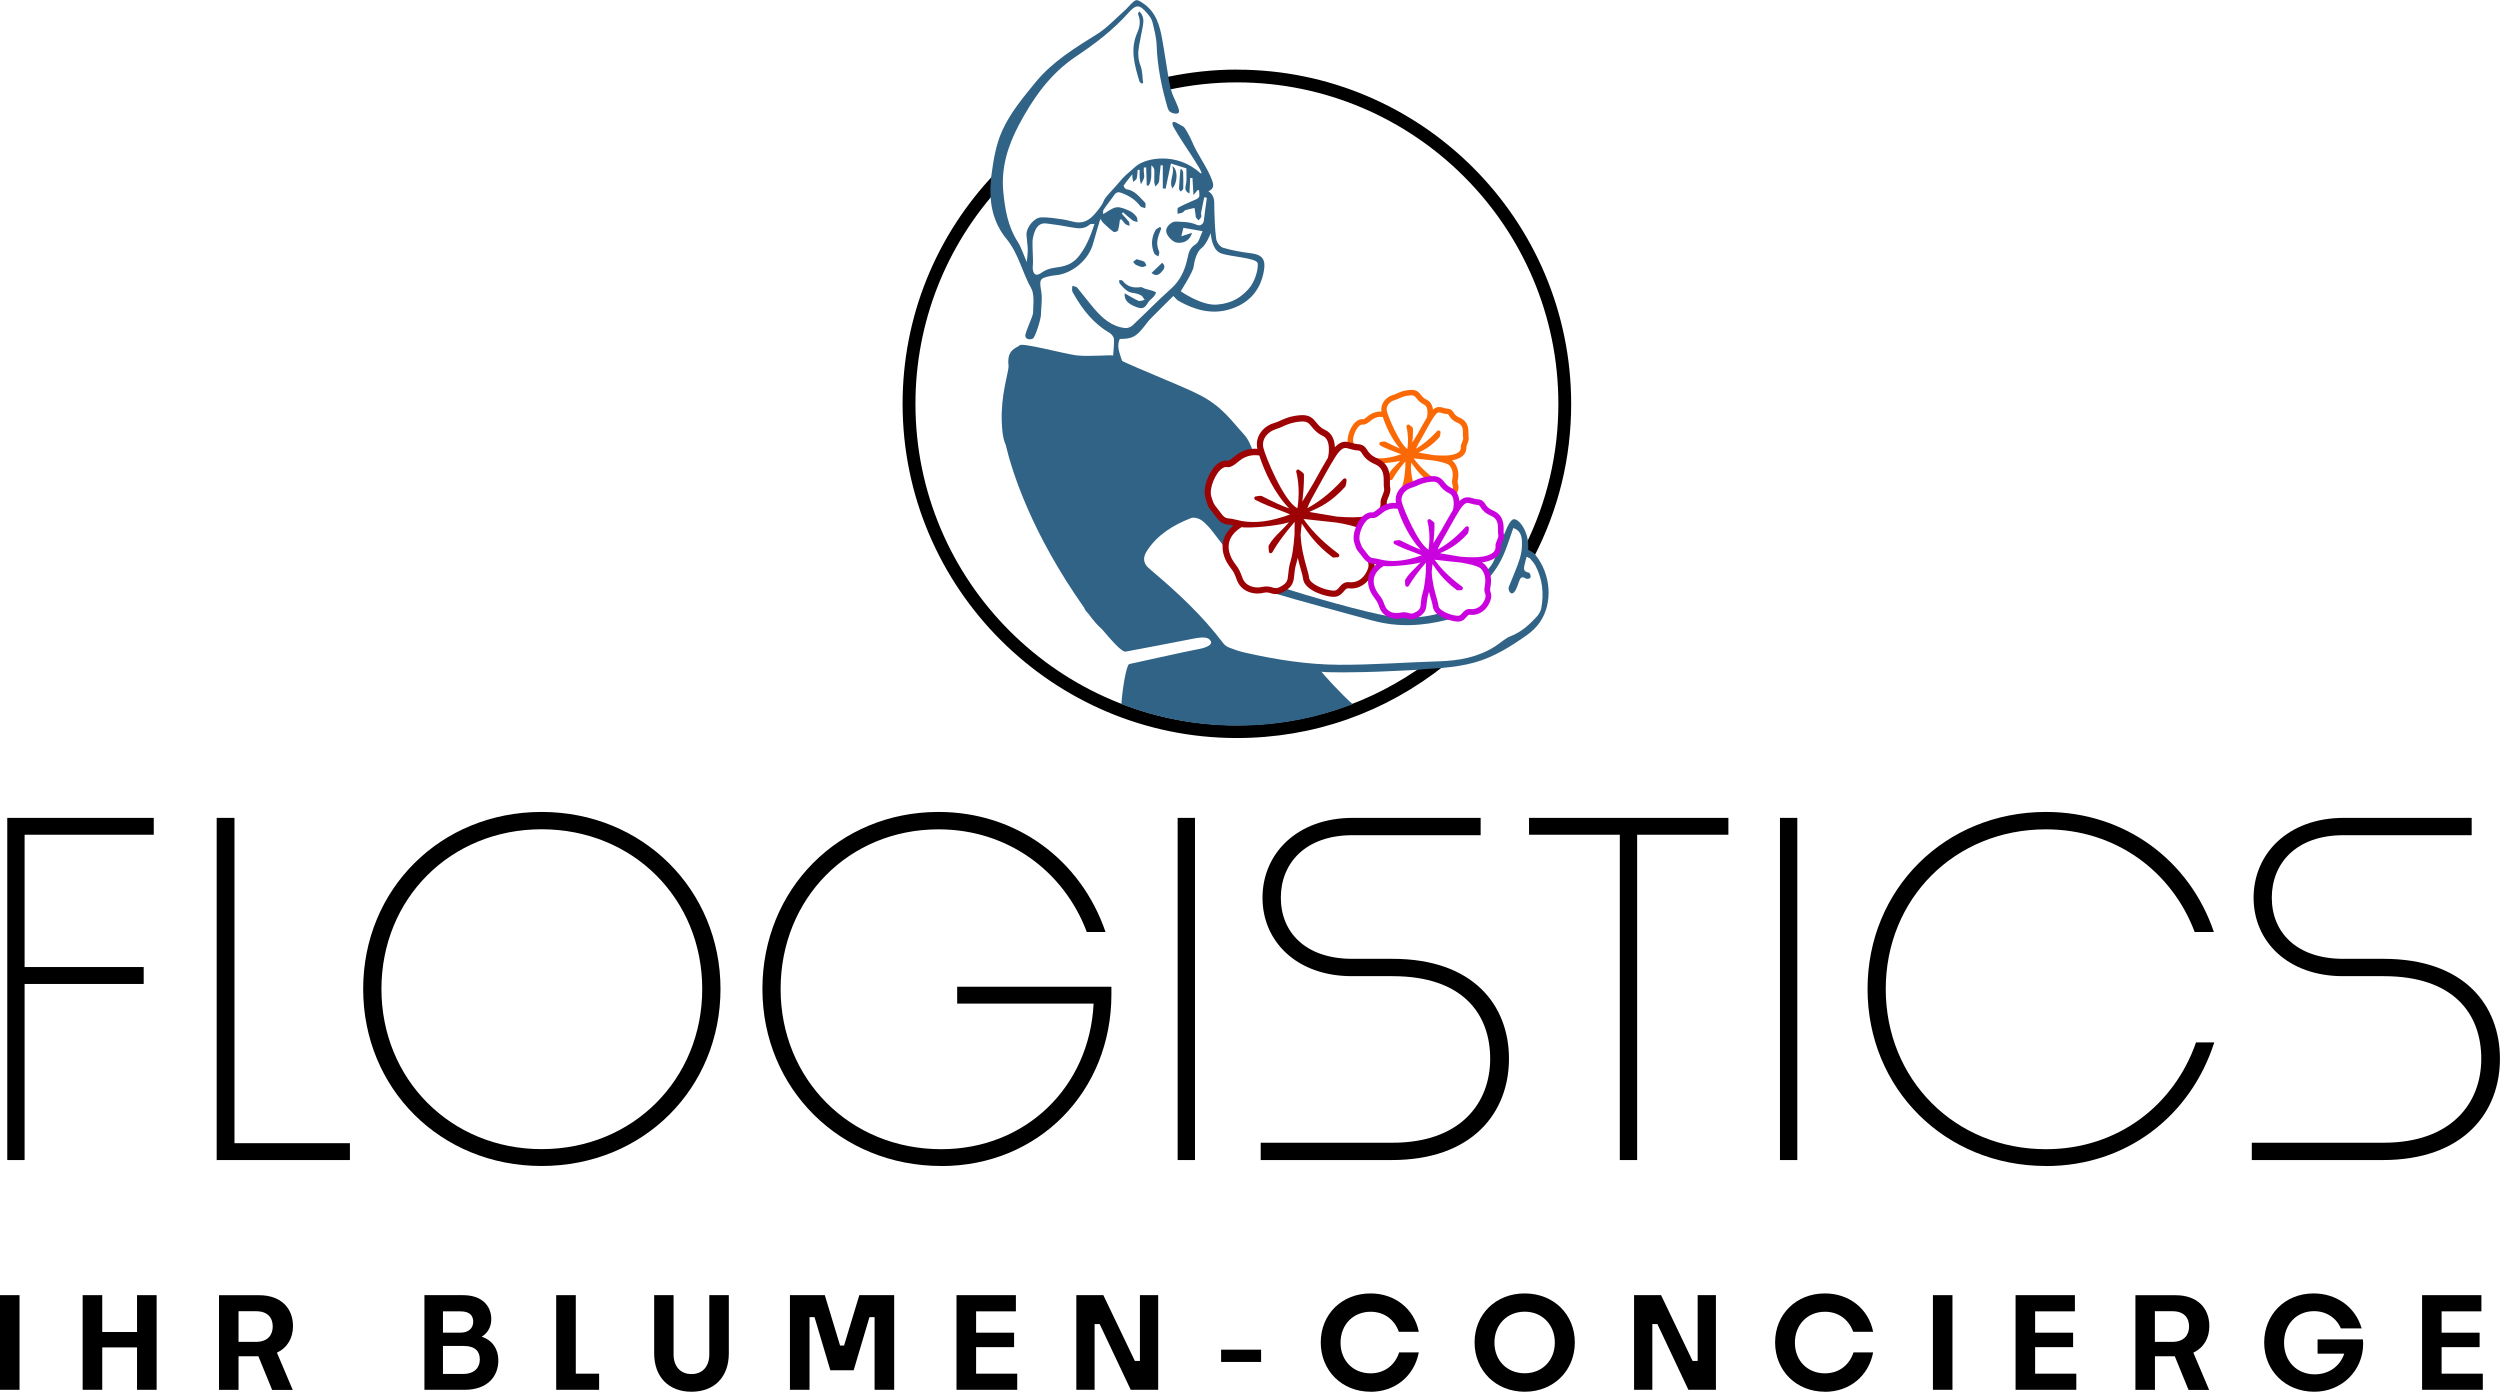 <svg xmlns="http://www.w3.org/2000/svg" id="Ebene_1" data-name="Ebene 1" viewBox="0 0 375.09 208.81"><defs><style> .cls-1 { fill: none; } .cls-2 { fill: #ca03de; } .cls-3 { fill: #306386; } .cls-4 { fill: #fa6905; } .cls-5 { fill: #9d0204; } </style></defs><polygon points="1.09 122.71 1.09 174.05 3.69 174.05 3.69 147.63 21.56 147.63 21.56 145.09 3.69 145.09 3.69 125.24 23.07 125.24 23.07 122.71 1.09 122.71"></polygon><polygon points="52.5 174.05 32.51 174.05 32.51 122.71 35.18 122.71 35.18 171.52 52.5 171.52 52.5 174.05"></polygon><g><path d="M81.26,172.41c13.69,0,24.1-10.47,24.1-24.03s-10.41-23.96-24.1-23.96-24.03,10.41-24.03,23.96,10.41,24.03,24.03,24.03M81.26,174.94c-15.2,0-26.77-11.64-26.77-26.56s11.57-26.56,26.77-26.56,26.84,11.71,26.84,26.56-11.5,26.56-26.84,26.56"></path><path d="M141.23,174.94c-15.2,0-26.84-11.64-26.84-26.56s11.43-26.56,26.42-26.56c11.71,0,21.36,7.19,25.06,18.01h-2.81c-3.42-9.1-11.84-15.4-22.25-15.4-13.49,0-23.69,10.41-23.69,23.96s10.4,24.03,24.1,24.03c12.66,0,22.25-9.31,22.86-21.84h-20.47v-2.53h23.14v1.16c0,14.51-10.88,25.74-25.53,25.74"></path></g><rect x="176.69" y="122.71" width="2.6" height="51.34"></rect><path d="M189.15,174.05v-2.6h19.78c10.2,0,14.65-5.95,14.65-12.6s-4.04-12.39-14.65-12.39h-6.09c-8.28,0-13.42-5.2-13.42-11.77s5.13-11.98,13.56-11.98h19.17v2.6h-19.23c-7.12,0-10.75,4.25-10.75,9.38s3.63,9.17,10.75,9.17h6.02c12.12,0,17.46,6.98,17.46,14.99s-5.41,15.2-17.59,15.2h-19.65Z"></path><polygon points="243.03 174.05 243.03 125.24 229.41 125.24 229.41 122.71 259.32 122.71 259.32 125.24 245.63 125.24 245.63 174.05 243.03 174.05"></polygon><rect x="267.06" y="122.71" width="2.6" height="51.34"></rect><g><path d="M306.97,174.94c-15.2,0-26.77-11.64-26.77-26.56s11.57-26.56,26.77-26.56c11.84,0,21.56,7.26,25.19,18.01h-2.88c-3.42-9.1-11.85-15.4-22.32-15.4-13.69,0-24.03,10.41-24.03,23.96s10.34,24.03,24.03,24.03c10.75,0,19.24-6.57,22.52-16.02h2.74c-3.56,11.09-13.21,18.55-25.26,18.55"></path><path d="M337.85,174.05v-2.6h19.78c10.2,0,14.65-5.95,14.65-12.6s-4.04-12.39-14.65-12.39h-6.09c-8.28,0-13.42-5.2-13.42-11.77s5.13-11.98,13.55-11.98h19.17v2.6h-19.24c-7.12,0-10.75,4.25-10.75,9.38s3.63,9.17,10.75,9.17h6.03c12.12,0,17.45,6.98,17.45,14.99s-5.41,15.2-17.59,15.2h-19.65Z"></path></g><rect y="194.32" width="2.93" height="14.2"></rect><polygon points="20.56 194.32 20.56 199.85 15.34 199.85 15.34 194.32 12.4 194.32 12.4 208.52 15.34 208.52 15.34 202.16 20.56 202.16 20.56 208.52 23.5 208.52 23.5 194.32 20.56 194.32"></polygon><g><path d="M35.79,196.73v4.6h2.59c1.84,0,2.54-1.08,2.54-2.31s-.68-2.29-2.5-2.29h-2.63ZM38.76,203.49h-2.97v5.04h-2.93v-14.2h6.04c3.22,0,5.06,1.91,5.06,4.64,0,1.8-.85,3.24-2.41,3.98l2.37,5.59h-3.09l-2.06-5.04Z"></path><path d="M66.46,201.94v4.2h3.03c1.76,0,2.5-1.02,2.5-2.16s-.57-2.04-2.48-2.04h-3.05ZM66.46,196.75v3.2h2.61c1.36,0,1.93-.79,1.93-1.63s-.43-1.57-1.91-1.57h-2.63ZM69.74,208.52h-6.06v-14.2h5.77c2.86,0,4.26,1.59,4.26,3.62,0,1.06-.49,2.06-1.44,2.61,1.65.55,2.5,1.91,2.5,3.54,0,2.46-1.67,4.43-5.04,4.43"></path></g><polygon points="83.45 194.32 83.45 208.52 89.89 208.52 89.89 206.1 86.39 206.1 86.39 194.32 83.45 194.32"></polygon><path d="M103.75,208.81c-3.41,0-5.6-2.2-5.6-5.76v-8.73h2.91v8.9c0,1.74.99,2.94,2.69,2.94s2.67-1.2,2.67-2.94v-8.9h2.93v8.73c0,3.56-2.18,5.76-5.6,5.76"></path><polygon points="128.93 194.32 126.64 201.88 126.04 201.88 123.75 194.32 118.52 194.32 118.52 208.52 121.46 208.52 121.46 197.62 122.21 197.62 124.58 205.59 128.08 205.59 130.45 197.62 131.22 197.62 131.22 208.52 134.16 208.52 134.16 194.32 128.93 194.32"></polygon><polygon points="143.51 194.32 143.51 208.52 152.62 208.52 152.62 206.1 146.45 206.1 146.45 202.12 152.15 202.12 152.15 199.95 146.45 199.95 146.45 196.75 152.42 196.75 152.42 194.32 143.51 194.32"></polygon><polygon points="171.03 194.32 171.03 204.19 170.27 204.19 165.54 194.32 161.49 194.32 161.49 208.52 164.23 208.52 164.23 198.66 164.99 198.66 169.65 208.52 173.77 208.52 173.77 194.32 171.03 194.32"></polygon><rect x="183.21" y="202.5" width="6" height="1.84"></rect><g><path d="M205.64,208.81c-4.34,0-7.48-3.2-7.48-7.4s3.14-7.35,7.48-7.35c3.63,0,6.55,2.31,7.23,5.76h-2.99c-.64-1.78-2.14-3.01-4.24-3.01-2.65,0-4.51,1.97-4.51,4.64s1.86,4.6,4.51,4.6c2.14,0,3.69-1.29,4.28-3.14h2.95c-.68,3.54-3.54,5.91-7.23,5.91"></path><path d="M228.76,206.04c2.67,0,4.52-1.97,4.52-4.6s-1.85-4.64-4.52-4.64-4.54,1.97-4.54,4.64,1.87,4.6,4.54,4.6M228.76,208.81c-4.35,0-7.52-3.2-7.52-7.4s3.16-7.35,7.52-7.35,7.52,3.16,7.52,7.35-3.14,7.4-7.52,7.4"></path></g><polygon points="254.71 194.32 254.71 204.19 253.95 204.19 249.22 194.32 245.17 194.32 245.17 208.52 247.91 208.52 247.91 198.66 248.67 198.66 253.32 208.52 257.45 208.52 257.45 194.32 254.71 194.32"></polygon><path d="M273.81,208.81c-4.34,0-7.48-3.2-7.48-7.4s3.14-7.35,7.48-7.35c3.63,0,6.55,2.31,7.23,5.76h-2.99c-.65-1.78-2.14-3.01-4.24-3.01-2.65,0-4.51,1.97-4.51,4.64s1.85,4.6,4.51,4.6c2.14,0,3.69-1.29,4.28-3.14h2.95c-.68,3.54-3.54,5.91-7.23,5.91"></path><rect x="290.01" y="194.32" width="2.93" height="14.2"></rect><polygon points="302.41 194.32 302.41 208.52 311.52 208.52 311.52 206.1 305.34 206.1 305.34 202.12 311.04 202.12 311.04 199.95 305.34 199.95 305.34 196.75 311.31 196.75 311.31 194.32 302.41 194.32"></polygon><g><path d="M323.31,196.73v4.6h2.59c1.84,0,2.54-1.08,2.54-2.31s-.68-2.29-2.5-2.29h-2.63ZM326.29,203.49h-2.97v5.04h-2.93v-14.2h6.04c3.22,0,5.05,1.91,5.05,4.64,0,1.8-.85,3.24-2.4,3.98l2.37,5.59h-3.09l-2.06-5.04Z"></path><path d="M347.23,208.81c-4.37,0-7.52-3.2-7.52-7.38s3.1-7.37,7.42-7.37c3.39,0,6.27,2.01,7.2,5.25h-3.12c-.61-1.5-2.12-2.59-4.01-2.59-2.65,0-4.51,1.99-4.51,4.73s1.87,4.75,4.6,4.75c2.18,0,3.82-1.27,4.43-3.1h-4v-2.14h6.8c.02.08.04.51.04.62,0,4.09-3.24,7.23-7.33,7.23"></path></g><polygon points="363.4 194.32 363.4 208.52 372.51 208.52 372.51 206.1 366.33 206.1 366.33 202.12 372.03 202.12 372.03 199.95 366.33 199.95 366.33 196.75 372.3 196.75 372.3 194.32 363.4 194.32"></polygon><g><g><path d="M185.59,10.44c-3.56,0-7.14.39-10.66,1.15l-.23.05.27,1.91.26-.06c3.41-.75,6.89-1.13,10.35-1.13,26.59,0,48.23,21.64,48.23,48.23,0,7.47-1.68,14.65-4.99,21.34l-.03.06.08,1.45,1.11.45.1-.2c3.75-7.2,5.65-14.97,5.65-23.09,0-27.65-22.5-50.15-50.15-50.15Z"></path><path d="M214.09,99.46c-8.33,6.12-18.18,9.36-28.51,9.36-26.59,0-48.23-21.64-48.23-48.23,0-12.11,4.53-23.7,12.76-32.64l-.37-.39.08-2.1-.46.48c-8.99,9.39-13.94,21.69-13.94,34.64,0,27.65,22.5,50.15,50.15,50.15,11.46,0,22.25-3.79,31.23-10.95l.58-.47-3.24.09-.06.05Z"></path></g><path class="cls-3" d="M171.49,3.79c.13-.75.08-1.47-.54-2.06-.13.15-.19.19-.19.23-.01.08,0,.17.02.25.37.9.25,1.81-.13,2.65-1.14,2.52-.42,4.94.31,7.36.04.13.21.21.32.31.08-.02.16-.04.23-.06-.12-.87-.08-1.8-.39-2.6-.4-1.04-.4-2.03-.21-3.07.19-1,.4-2,.58-3Z"></path><path class="cls-3" d="M168.73,44c.74.41,1.38.83,2.07,1.13.25.11.63-.08.94-.13-.17-.23-.3-.55-.53-.68-.37-.2-.8-.32-1.21-.37-.95-.1-1.45-.81-2.01-1.42-.09-.1-.05-.33-.07-.51.17.03.43-.01.5.09.7.92,1.63,1.13,2.72.97.19-.03.41.16.63.23.37.11.76.2,1.13.31.2.06.38.17.57.26-.12.2-.2.43-.35.6-.28.32-.67.56-.87.91-.5.86-.85,1.03-1.8.66-1.3-.5-1.78-1.05-1.71-2.06Z"></path><path class="cls-3" d="M174.24,34.25c-.09.25-.18.51-.29.76-.36.9-.48,1.79-.04,2.72.09.19-.06.49-.1.74-.21-.14-.53-.23-.62-.42-.53-1.19-.44-2.38.17-3.51.12-.22.45-.33.68-.5.07.07.13.14.2.21Z"></path><path class="cls-3" d="M175.89,28.27c-.58-1.18.44-2.22-.02-3.34.87.42.87,2.43.02,3.34Z"></path><path class="cls-3" d="M174.37,39.43c.59.53.27.96-.07,1.34-.4.45-.85.75-1.53.18.55-.52,1.06-1.01,1.59-1.52Z"></path><path class="cls-3" d="M177.26,25.37c.09.15.24.29.25.44.03.82.05,1.65.02,2.47,0,.16-.24.31-.37.47-.1-.15-.28-.31-.27-.46.05-.95.13-1.9.21-2.86.06-.02.11-.05.17-.07Z"></path><path class="cls-3" d="M170.53,38.89c.45.14.82.2,1.13.37.17.1.24.39.35.59-.21.08-.44.23-.64.21-.33-.04-.65-.18-.95-.33-.17-.09-.28-.29-.41-.45.18-.14.37-.27.52-.39Z"></path><path class="cls-1" d="M223,87.93c-.1.57-.04.98-.04.98,0,0,.2.71-.32,1.81-.52,1.1-2.11,1.13-2.43,1.05-.32-.08-.43.26-.81.73-.36.44-.83.32-1.64.27-.2.08-.41.15-.63.21-3.69.94-7.41,1.15-11.13.13-5.23-1.44-10.48-2.81-15.68-4.37-.19-.06-.38-.15-.56-.23-.15,0-.3,0-.4.04-.55.2-1.95-.1-2.55-.36-.61-.25-1.1-1.42-1.17-1.97-.07-.55-.83-1.08-1.43-2.19-.35-.64-.48-1.29-.48-1.92-.59-.77-1.17-1.55-1.77-2.31-.51-.64-1.06-1.29-1.72-1.76-.4-.29-1.12-.48-1.55-.31-2.66,1.04-5.06,2.48-6.65,4.97q-.95,1.49.37,2.6c.15.13.3.26.45.39,3.88,3.27,7.56,6.72,10.64,10.79.21.28.54.53.86.66.74.29,1.49.56,2.27.74,4.72,1.09,9.51,1.85,14.35,1.86,4.97.02,9.93-.38,14.9-.52,2.98-.09,5.82-.6,8.38-2.21.81-.51,1.53-1.24,2.4-1.57,1.55-.6,2.71-1.65,3.8-2.81.36-.38.68-.89.78-1.39.4-2.21.17-4.37-.88-6.38-.21-.4-.53-.75-.91-1.18l-.41-.16c-.12.42-.2.67-.24.92-.11.6-.5,1.31.59,1.48.11.02.34.47.23.71-.11.24-.56.26-.7.17-.65-.43-.84-.04-1.03.47-.16.46-.31.92-.55,1.34-.11.19-.37.53-.63.4-.26-.12-.35-.44-.38-.68-.03-.23.13-.49.22-.72.5-1.3,1.09-2.57,1.49-3.9.25-.82.34-1.73.29-2.59-.05-.76-.29-1.58-1.29-1.9-.44,1.23-.8,2.39-1.25,3.52-.66,1.65-1.57,3.12-2.81,4.39.04.33.05.63.02.81Z"></path><path class="cls-1" d="M163.51,33.67c-.85.76-1.83.61-2.82.42-1.19-.22-2.39-.41-3.59-.56-1.09-.19-1.49.53-1.67.81-.18.28-.47,1.19-.51,1.79-.05.87.12,2.9.04,3.75-.09.85.25,1.51.81,1.29.62-.24.76-.63,1.94-.91,1.18-.29,2.82-.09,4.23-1.93,1.41-1.84,2.03-4.12,2.27-4.74-.29-.05-.62,0-.7.07Z"></path><path class="cls-1" d="M215.96,92.02c-.41-.3-.72-.58-.72-.58l-.13-.54-.94-4.07s-.26,1.16-.41,1.73c-.15.57-.42,2.16-.54,2.71-.12.55-.93,1.03-1.28,1.25-.35.22-1.54-.22-1.98-.06-.44.16-1.56-.08-2.05-.29-.49-.2-.88-1.14-.94-1.58-.06-.44-.67-.87-1.15-1.76-.48-.89-.45-1.79-.24-2.6.21-.81,1.72-1.72,1.72-1.72,0,0-1.13-.22-1.72-.36,0,0,0,.02,0,.02,0,0,.25.89-.4,2.26s-2.63,1.41-3.03,1.31c-.41-.1-.53.33-1.01.91-.48.58-1.12.37-2.28.33-1.16-.04-2.92-1.67-2.92-1.67l-.16-.67-1.17-5.08s-.32,1.45-.51,2.16c-.19.71-.52,2.69-.67,3.38-.09.43-.52.82-.93,1.12,2.99.97,12.8,3.87,16.47,4.34,2.34.3,4.98.07,6.98-.52Z"></path><path class="cls-1" d="M182.63,45.7c2.37-.21,3.6-1.16,4.64-2.28s1.52-3.04,1.43-3.9c-.1-.86-4.25-.98-5.6-1.55-1.34-.57-1.44-2.99-1.44-2.99,0,0-.66,1.71-1.38,2.24-.72.53-1.09,1.98-1.2,2.8-.11.82-1.94,3.68-1.94,3.68,0,0,3.11,2.21,5.48,2Z"></path><path class="cls-3" d="M206,93.12c3.72,1.02,7.44.81,11.13-.13.22-.06.43-.13.63-.21-.06,0-.12,0-.19,0-.5-.02-1.14-.41-1.62-.76-2,.59-4.64.82-6.98.52-3.67-.47-13.49-3.37-16.47-4.34-.25.18-.5.34-.67.44-.36.23-1.4-.09-2.07-.11.19.08.37.17.56.23,5.2,1.56,10.45,2.93,15.68,4.37Z"></path><path class="cls-3" d="M230.33,83.17c-.3-.3-.64-.47-1.06-.69.27-2.73-1.6-5.05-2.36-4.5-1.04.76-2.13,5.23-3.1,6.74-.25.38-.63.79-1.07,1.21.12.37.21.8.25,1.2,1.24-1.27,2.15-2.73,2.81-4.39.45-1.13.82-2.29,1.25-3.52,1,.32,1.24,1.14,1.29,1.9.06.86-.04,1.77-.29,2.59-.4,1.33-.99,2.6-1.49,3.9-.09.24-.25.49-.22.72.03.24.13.55.38.68.26.12.52-.21.63-.4.24-.42.39-.88.55-1.34.18-.52.38-.9,1.03-.47.14.09.6.07.7-.17.1-.24-.12-.69-.23-.71-1.08-.17-.7-.88-.59-1.48.05-.25.13-.51.24-.92l.41.16c.37.43.7.78.91,1.18,1.05,2.01,1.29,4.17.88,6.38-.09.5-.42,1.01-.78,1.39-1.09,1.16-2.25,2.21-3.8,2.81-.87.34-1.59,1.06-2.4,1.57-2.56,1.61-5.4,2.12-8.38,2.21-4.97.15-9.94.54-14.9.52-4.84-.02-9.63-.78-14.35-1.86-.77-.18-1.53-.44-2.27-.74-.33-.13-.65-.38-.86-.66-3.07-4.06-6.76-7.52-10.64-10.79-.15-.13-.3-.26-.45-.39q-1.32-1.11-.37-2.6c1.59-2.49,3.99-3.93,6.65-4.97.42-.17,1.15.03,1.55.31.66.47,1.21,1.11,1.72,1.76.6.76,1.19,1.54,1.77,2.31,0-.45.07-.9.18-1.32.26-1.01,2.14-2.15,2.14-2.15,0,0-1.66-.32-2.32-.49-.66-.17-1.59-1.02-2.39-2.52-.79-1.49.04-3.67.64-4.83.59-1.16,1.56-1.25,1.96-1.1.4.15,2.32-1.58,3.02-1.8.26-.08.65-.1,1.03-.09-.31-1.03-.76-1.99-1.43-2.71-1.83-1.98-3.24-4.17-6.68-5.89h0c-.41-.2-.83-.41-1.28-.62-.47-.22-.95-.43-1.47-.65-5.13-2.18-8.77-3.69-8.8-3.82-.31-1.07-.87-2.12-.33-3.27,1.8,0,2.41-.3,3.57-1.75.34-.42.65-.87,1.02-1.26,1.14-1.16,2.3-2.3,3.44-3.43.36.35.54.6.78.73,2.35,1.34,4.89,2.06,7.53,1.31,2.93-.83,4.81-2.82,5.3-5.94.26-1.65-.33-2.32-2-2.52-1.4-.17-2.8-.42-4.15-.82-.44-.13-.95-.81-1.02-1.29-.21-1.49-.24-3-.29-4.5-.03-.97.18-1.99-.9-2.69.97-.38.77-1.09.56-1.66-.72-1.96-2.23-3.88-3.01-5.81-.16-.39-1.01-2.1-1.31-2.24-.75-.34-1.6-1.13-1.63-.39s5.36,8.02,4.2,7.39c-3.59-3.27-8.29-2.26-9.68-1.03-1.39,1.22-1.74,1.45-2.51,2.4-.78.97-2.11,2.17-2.34,2.86-.24.68-1.2,1.75-1.32,1.89-.72.83-1.59,1.4-2.75,1.25-.7-.1-1.38-.35-2.08-.44-1.06-.15-2.13-.33-3.19-.3-1.11.04-2.27,1.53-2.22,2.66.04.71.17,1.41.19,2.12.01.59-.08,1.18-.14,1.94-.52-1.17-.82-2.2-1.37-3.06-1.48-2.31-1.91-4.88-2.16-7.53-.34-3.6.69-6.87,2.33-9.98,2.13-4.03,4.71-7.71,8.58-10.29,2.84-1.9,5.54-3.94,7.83-6.51,1.22-1.37,1.71-1.33,2.92.12.3.36.62.79.72,1.24.28,1.15.59,2.32.63,3.5.11,3.15.73,6.19,1.6,9.2.06.19.12.39.22.55.27.42,1.3.67,1.5.31.13-.23-.06-.68-.19-1-.31-.82-.77-1.61-.99-2.45-.02-.08-.05-.15-.07-.23-.11-.55-.21-1.1-.31-1.66-.17-.98-.33-1.97-.48-2.96-.14-.87-.27-1.73-.43-2.6-.37-2.13-.93-4.18-2.88-5.49-.97-.65-1.06-.65-1.86.15-.34.34-.65.72-1.01,1.03-1.32,1.16-2.53,2.5-4,3.42-3.35,2.1-6.72,4.13-9.27,7.25-1.85,2.27-3.74,4.51-4.97,7.2-.98,2.15-1.35,4.44-1.65,6.76-.02.13-.02.25-.04.37-.11,1.01-.15,2.01-.08,2.98h0c.02.27.05.55.08.81,0,.02,0,.04.01.07.06.43.14.86.25,1.28.03.13.07.27.11.4.05.17.11.35.17.52.08.24.18.48.28.71.05.12.11.25.17.37.13.27.28.53.43.79.06.09.11.18.17.27.2.31.42.62.67.92,1.86,2.24,2.39,5.07,3.77,7.51.53.94.24,2.99.26,3.58s-1.27,3.03-1.16,3.57c.11.54.79.52,1.13.34.34-.18,1.23-2.94,1.21-3.63s.25-2.17.05-3.39c-.31-1.9-.3-2.02,1.6-2.41.17-.03.34-.05.51-.06,2.5-.2,5.02-2.33,5.66-4.75.32-1.2.7-2.38,1.09-3.71.21.29.31.49.47.63.49.46.99.94,1.53,1.33.11.08.6-.09.65-.23.16-.52.21-1.07.29-1.62.09,0,.17-.02.26-.03.18.23.34.5.56.69.16.14.41.18.63.27-.04-.21-.01-.47-.12-.62-.32-.42-.7-.8-1.05-1.2.06-.07.12-.14.19-.21.47.4.92.83,1.41,1.2.2.15.5.18.76.26-.05-.27,0-.62-.16-.8-.28-.35-.63-.7-1.03-.87-.62-.27-1.34-.61-1.96-.54-.66.08-1.26.62-2.01,1.02.01-.15-.06-.46.06-.65.5-.76,1.09-1.46,1.6-2.21.3-.44.62-.5,1.09-.32,1.12.41,2.09,1.01,2.82,1.98.14.19.5.21.76.31,0-.28.1-.68-.04-.83-.82-.82-1.52-1.84-2.82-2.02-.16-.02-.45-.46-.4-.53.39-.58.85-1.12,1.32-1.72,0,.2-.02.36,0,.51.03.22.08.44.13.65.18-.17.45-.31.51-.52.11-.41.11-.86.15-1.29h.3c0,.39-.02.78,0,1.17.03.34.12.67.18,1,.17-.33.39-.64.48-.99.07-.29-.03-.62-.04-.93,0-.2,0-.4,0-.6.12,0,.24,0,.36-.01.03.9.05,1.81.08,2.71.1,0,.2,0,.3,0,.56-.93.32-1.99.4-3.03.24.21.42.44.43.67.04.59-.02,1.19,0,1.78,0,.25.11.49.16.74.18-.21.42-.4.52-.64.1-.25.07-.56.1-.84.06-.57.12-1.15.18-1.72.11,0,.21.01.32.02v3.45c.14.02.28.03.42.05.27-1.26.53-2.53.8-3.78.89.28,1.64.52,2.32.73,0,.76.04,1.41-.01,2.05-.05.61-.49,1.27.47,1.72.04-.78.08-1.55.11-2.33.11,0,.23,0,.34,0,.04.77.09,1.54.15,2.57.33-.41.48-.58.62-.76.07.01.15.03.22.04,0,.35.13.79-.03,1.04-.18.28-.62.39-.96.55-.72.34-1.48.63-2.16,1.03-.15.09-.06.59-.08.9.25-.06.51-.08.74-.18.17-.08.29-.31.46-.37.44-.14.9-.22,1.35-.32.06.34.11.68.16,1.03.02.11-.02.25.03.34.11.18.26.33.4.5.14-.18.34-.34.42-.54.06-.17-.06-.4-.03-.59.14-.79.32-1.57.48-2.35l.39.08c-.15,1.12-.32,2.23-.44,3.35-.08.72-.63.91-1.07.71-1.02-.46-2.08-.44-3.14-.49-.63-.03-1.47.74-1.46,1.39.01.68.96,1.7,1.64,1.78,1.08.12,1.93-.37,2.25-1.48-.58.19-1.04.34-1.61.52.12-.49.21-.86.31-1.27.96.17,1.84.32,2.88.5-.36.72-.53,1.67-1.07,1.99-.92.56-1.02,1.31-1.22,2.18-.38,1.71-1.06,3.24-2.44,4.46-1.99,1.77-3.84,3.7-5.79,5.52-.26.25-.74.43-1.09.39-2-.22-3.41-1.46-4.65-2.91-.88-1.03-1.69-2.13-2.57-3.17-.14-.16-.47-.17-.71-.25-.01.24-.06.48-.03.71.03.19.15.37.25.54,1.34,2.35,2.98,4.42,5.38,5.82.3.17.62.59.64.92.05.77-.07,1.55-.12,2.46-.48-.12-3.75.2-5.55-.03-1.8-.23-8.08-1.93-8.47-1.51-.39.42-2,.55-1.67,3.09,0,.15-.02.35-.06.56,0,.02,0,.03,0,.04-.15.83-.49,2.12-.73,3.77,0,0,0,0,0,0-.23,1.57-.36,3.46-.11,5.67.08.68.24,1.27.47,1.81.99,4.16,3.88,13.25,11.78,24.45.06.2.17.4.34.58.09.09.18.19.27.29.79,1.09,1.47,1.85,2.04,2.33,1.53,1.79,3,3.48,3.58,3.37.89-.17,8.21-1.54,10.04-1.92,1.83-.38,2.42-.17,2.71.34.28.51-.49.98-1.95,1.23-1.46.26-9.68,2.1-10.27,2.22-.43.09-1.05,3.78-1.18,6,5.39,2.09,11.24,3.24,17.35,3.24s11.86-1.1,17.34-3.23c-1.38-1.17-4.74-4.78-4.66-4.88.08.16,5.37.18,10.35-.07,1.66-.08,2.61-.14,4.09-.2q1.31-.14,3.61-.27c1.64-.16,3.29-.38,4.86-.81,2.92-.8,5.51-2.43,7.97-4.18.7-.5,1.36-1.14,1.85-1.84,2.03-2.91,1.69-7.27-.67-10.17ZM161.94,38.34c-1.41,1.84-3.06,1.64-4.23,1.93-1.18.29-1.31.67-1.94.91-.57.22-.9-.44-.81-1.29.09-.85-.09-2.88-.04-3.75.03-.6.33-1.51.51-1.79.18-.28.58-1,1.67-.81,1.2.14,2.4.34,3.59.56,1,.18,1.97.34,2.82-.42.08-.07.41-.11.7-.07-.23.62-.86,2.9-2.27,4.74ZM179.08,40.02c.11-.82.47-2.27,1.2-2.8.72-.53,1.38-2.24,1.38-2.24,0,0,.09,2.42,1.44,2.99,1.34.57,5.5.69,5.6,1.55.1.86-.38,2.78-1.43,3.9s-2.28,2.07-4.64,2.28c-2.37.21-5.48-2-5.48-2,0,0,1.83-2.86,1.94-3.68Z"></path><g><path class="cls-4" d="M202.26,66.67c.04.12.07.21.09.29l.95.15c-.05-.08-.07-.14-.13-.34l-.11-.36c-.24-.74.42-2.25,1.01-2.61.19-.11.24-.11.31-.1.36.04.65-.04,1.32-.61.68-.58,1.41-.58,1.78-.52.45,1.4,1.34,3.32,2.55,4.72-.53-.22-1.3-.57-2.17-1.02-.13-.07-.64.02-.7.04l-.09.03-.08.1c-.08.15-.02.34.13.42.37.19.79.39,1.26.58.25.1.58.23.93.36.32.12.65.24.92.35-1.66.58-3.09.75-4.35.52l.99.86c.99-.03,2.32-.18,3.21-.39-.21.23-.4.42-.58.6-.45.45-.81.81-1.11,1.35-.08.15,0,.67.01.73l.02.09.1.09h0c.18.08.35.02.42-.12.45-.78,1-1.56,1.92-2.66,0,.37-.02.79-.01.92-.08,1.1-.21,1.97-.37,2.49-.1.31-.15.58-.18.81l.98-.58.79-.27c-.17-.68-.35-1.49-.39-2.43.02-.21.03-.42.07-.76.44.67,1.08,1.58,2.21,2.53l.14-.05,1.31.21c-.01-.08-.06-.16-.13-.21-1.65-1.21-2.65-2.37-3.19-3.11.28.03.64.07,1.01.11.67.08,1.4.16,1.91.2.92.15,1.65.33,2.07.51.23.1.32.17.37.22.62.69.56,1.51.43,2.23-.07.35,0,.58.06.77.07.22.11.36-.08.78-.03.08-.07.14-.11.21l.16.12.19.79c.2-.22.38-.47.52-.77.32-.71.21-1.07.12-1.36-.05-.15-.07-.23-.04-.38.11-.55.35-1.85-.62-2.93-.06-.07-.14-.13-.23-.2,0,0,0,0,.01,0,1.47-.27,2.2-.96,2.16-2.05,0-.09.08-.27.11-.36.13-.32.31-.76.2-1.17-.01-.05,0-.25,0-.35,0-.67.03-1.89-1.28-2.45-.6-.26-.78-.53-.93-.76-.17-.27-.39-.59-1-.63-.2-.01-.38-.06-.56-.12-.43-.12-.95-.27-1.56.27-.09-.73-.43-1.25-.99-1.51-.4-.18-.6-.42-.8-.68-.32-.4-.69-.85-1.69-.76-.95.08-1.46.31-1.91.52-.21.1-.41.19-.65.25-1,.29-1.88,1.28-1.69,2.47-.54-.02-1.35.1-2.1.74-.51.44-.61.43-.68.42-.2-.03-.43-.03-.84.21-.89.53-1.74,2.43-1.37,3.58ZM212.46,67.3c.19-.43.42-.85.69-1.31.09-.16.18-.33.28-.5.68-1.24,1.54-2.79,1.91-3.23.39-.46.54-.42.98-.29.2.06.45.13.75.15.18.01.19,0,.35.25.18.29.46.72,1.3,1.08.8.34.78,1.05.77,1.68,0,.24,0,.42.04.59.04.14-.08.43-.17.64-.09.23-.18.44-.18.66.01.35.04.98-1.48,1.25-.57.1-1.45.11-2.62.01-.54-.09-1.57-.26-2.26-.38.82-.37,1.9-.92,3.15-2.31.11-.12.16-.64.16-.73v-.09s-.08-.1-.08-.1c-.06-.06-.14-.09-.23-.08-.08,0-.16.04-.22.1-1.2,1.33-2.31,2.14-3.14,2.63ZM209.16,60.06c.29-.08.53-.19.76-.29.41-.19.84-.38,1.65-.45.56-.05.69.11.97.46.22.27.52.64,1.1.91.75.35.5,1.71.45,1.94-.4.67-.9,1.58-1.39,2.45-.12.23-.49.82-.8,1.32.13-1.33.1-2.11.08-2.17-.05-.16-.49-.46-.54-.49l-.08-.04h-.13c-.08.03-.14.09-.18.16-.04.07-.05.16-.02.24,0,.01.4,1.38.13,3.27-1.24-.85-2.91-4.93-3.08-5.68-.19-.85.52-1.47,1.09-1.63Z"></path><path class="cls-5" d="M180.88,74.81c.07.23.13.4.17.55.2.62.22.68.56,1.1.1.12.22.28.4.51l.21.28c.73.97,1.05,1.39,2.24,1.48.14.01.35.06.6.12-.84.7-1.36,1.5-1.55,2.39-.35,1.62.47,3.03.83,3.56.16.23.28.4.39.54.32.42.46.61.83,1.65.29.82.88,1.44,1.69,1.78.72.3,1.55.36,2.34.17.46-.11.74-.03,1.05.06.52.15,1.1.33,2.19-.34,1.2-.74,1.27-1.52,1.36-2.43.05-.5.1-1.06.33-1.79.07-.22.13-.47.19-.75.16.69.33,1.29.47,1.79.16.57.3,1.06.33,1.35.11,1.11,1.43,1.83,2.21,2.15s1.62.53,2.26.57c.9.05,1.34-.47,1.66-.85.3-.35.42-.46.71-.43,1.48.19,2.88-.68,3.57-2.21.43-.96.34-1.46.2-1.93l-.02-.08-.08-.02c-.11-.03-.21-.05-.3-.07-.11-.03-.24-.09-.37-.18l-.27-.18.06.32c.03.15.07.29.1.4.11.35.19.62-.14,1.35-.64,1.41-1.81,1.79-2.63,1.68-.8-.1-1.21.38-1.51.74-.28.33-.47.55-.92.53-1.44-.08-3.53-1.05-3.62-1.9-.04-.38-.18-.88-.36-1.52-.35-1.22-.82-2.9-.92-4.94.03-.44.07-.87.17-1.72.04.07.09.14.14.21.8,1.21,2,3.03,4.51,4.88.05.04.05.03.4,0,.08,0,.16-.01.2-.02.12.03.25,0,.32-.11.05-.06.07-.14.05-.22-.01-.08-.05-.15-.12-.2-2.84-2.09-4.46-4.08-5.24-5.22.44.04,1.19.13,1.98.22,1.02.12,2.18.25,2.96.32,1.49.25,2.59.52,3.27.8.04.02.06.03.07.04l.14.06.05-.14c.08-.2.16-.39.24-.56l.06-.13-.06-.03h.08s.06-.12.06-.12c.14-.27.31-.48.53-.63l.38-.27.37.06s.07.01.1.02c.23.08.6-.16,1.41-.74.25-.18.51-.37.73-.5l.05-.03v-.06c.1-.35.09-.65.08-.82v-.06c0-.09.11-.38.19-.56.21-.5.46-1.12.3-1.7-.03-.1-.02-.35-.02-.59.02-1.07.04-2.83-1.87-3.65-.99-.43-1.29-.89-1.53-1.26-.26-.39-.54-.84-1.41-.89-.34-.02-.63-.1-.92-.19-.72-.21-1.52-.44-2.53.65-.04-.97-.36-2.08-1.46-2.59-.66-.3-.99-.71-1.31-1.1-.49-.61-1.01-1.24-2.46-1.11-1.45.13-2.23.48-2.91.79-.34.15-.65.3-1.03.4-1.53.44-2.87,1.99-2.46,3.83v.02c-.79-.06-2.13.04-3.36,1.09-.86.73-1.04.71-1.2.69-.29-.04-.6-.04-1.18.3-1.31.79-2.59,3.68-2.04,5.33ZM191.37,64.41c.44-.13.8-.29,1.15-.45.65-.29,1.32-.6,2.62-.71.97-.09,1.23.24,1.67.78.35.43.78.96,1.64,1.36,1.33.61.88,2.91.8,3.26-.63,1.04-1.42,2.47-2.18,3.84-.25.46-1.17,1.94-1.67,2.76.31-2.61.24-4.07.23-4.13-.04-.15-.6-.56-.75-.64-.01,0-.03-.02-.05-.02-.04-.02-.09-.03-.14-.01-.16.05-.25.21-.2.37,0,.02.68,2.29.17,5.43-2.04-1-4.83-7.81-5.11-9.08-.32-1.44.87-2.48,1.82-2.75ZM194.22,80.24c-.13,1.77-.32,3.1-.58,3.93-.26.82-.31,1.46-.36,1.98-.08.85-.12,1.24-.93,1.74-.74.46-1.02.37-1.45.25-.37-.11-.83-.24-1.53-.08-1.13.27-2.51-.11-2.96-1.37-.42-1.17-.6-1.41-.95-1.89-.11-.15-.23-.31-.37-.52-.23-.34-.97-1.55-.69-2.85.19-.88.81-1.67,1.86-2.33,1.26.18,5.41-.18,7.14-.74-.51.58-.95,1.02-1.35,1.42-.69.69-1.23,1.24-1.69,2.05-.08.13,0,.84.04.99.02.06.04.12.1.15h0c.17.07.33.02.4-.11.75-1.33,1.71-2.63,3.35-4.57-.02.6-.04,1.69-.03,1.96ZM193.57,77.18c-2.81,1.05-5.2,1.37-7.31.98-.37-.07-.69-.15-.95-.21-.32-.08-.57-.14-.79-.15-.78-.06-.9-.22-1.57-1.11l-.21-.28c-.18-.24-.31-.4-.41-.53q-.25-.31-.4-.8c-.05-.14-.1-.32-.18-.55-.41-1.24.67-3.68,1.65-4.27.35-.21.46-.2.6-.18.44.06.82.02,1.9-.9,1.21-1.03,2.55-.92,3.04-.84.74,2.36,2.32,5.74,4.49,7.94-.93-.29-2.65-1.1-4.12-1.86,0,0,0,0,0,0-.16-.07-.78.03-.94.07-.06.02-.12.05-.15.11-.07.15-.02.33.13.4.57.29,1.22.59,1.94.89.39.16.89.35,1.43.56.69.26,1.41.53,1.87.74ZM204.71,77.49c-.91.16-2.29.17-4.12.02-1.03-.17-3.2-.54-4.15-.7.07-.03.15-.07.22-.1,1.3-.58,3.09-1.36,5.18-3.7.07-.07.3-1.02.13-1.16-.06-.05-.14-.08-.22-.08-.08,0-.15.04-.21.1-2.11,2.35-4.05,3.66-5.4,4.38.32-.86.79-1.69,1.28-2.56.14-.25.28-.5.43-.77l.02-.04c1.12-2.03,2.38-4.32,2.97-5.01.69-.81,1.01-.72,1.71-.51.32.09.68.2,1.12.22.4.02.47.13.69.47.29.45.69,1.06,1.93,1.6,1.35.58,1.33,1.8,1.32,2.78,0,.36,0,.63.05.86.08.28-.11.72-.27,1.11-.14.35-.27.65-.26.94v.07c.02.42.05,1.28-1.48,1.82l-.38.13-.59.12Z"></path><path class="cls-2" d="M203.2,81.45c.06.18.1.32.14.43.16.5.19.55.47.9.08.1.18.22.32.4l.17.22c.58.75.87,1.13,1.85,1.2.08,0,.2.03.35.07-.63.54-1.03,1.17-1.18,1.86-.28,1.31.38,2.46.68,2.89.13.18.23.32.32.44.26.34.36.48.66,1.3.24.67.73,1.18,1.4,1.46.59.24,1.27.29,1.92.14.36-.09.57-.02.82.05.43.13.92.27,1.81-.28.99-.61,1.05-1.24,1.12-1.98.04-.39.08-.84.26-1.42.03-.1.06-.21.09-.33.11.45.22.84.32,1.16.13.47.24.84.26,1.07.09.92,1.18,1.5,1.82,1.77.61.25,1.31.43,1.84.46.76.04,1.13-.38,1.39-.7.23-.27.32-.34.51-.32,1.22.15,2.38-.55,2.94-1.8.39-.85.26-1.28.15-1.63-.06-.18-.09-.3-.05-.51.13-.67.43-2.24-.76-3.56-.11-.12-.27-.24-.48-.35.09-.01.17-.02.25-.04,1.79-.32,2.68-1.15,2.63-2.45v-.05c0-.07.1-.31.15-.43.17-.41.38-.91.24-1.39-.02-.08-.02-.3-.01-.46.01-.8.03-2.28-1.54-2.95-.78-.33-1-.67-1.2-.98-.2-.31-.45-.7-1.18-.74-.26-.01-.5-.08-.72-.15-.57-.16-1.21-.35-2,.43-.08-.97-.49-1.64-1.21-1.97-.52-.24-.77-.54-1.03-.86-.41-.5-.83-1.01-2.04-.91-1.18.1-1.81.38-2.37.63-.25.11-.52.23-.82.32-1.24.35-2.33,1.59-2.04,3.06-.66-.04-1.7.07-2.68.89-.67.57-.8.55-.91.54-.25-.03-.51-.03-.99.25h0c-1.08.64-2.13,2.94-1.67,4.32ZM222.18,85.3c.8.88.73,1.92.56,2.83-.08.41,0,.69.08.92.08.27.15.47-.11,1.03-.5,1.09-1.41,1.38-2.05,1.3-.68-.08-1.02.32-1.28.61-.22.26-.36.41-.69.4-1.13-.06-2.79-.82-2.85-1.45-.03-.31-.15-.71-.29-1.22-.28-.97-.66-2.3-.74-3.92.02-.31.05-.62.12-1.18,0,0,0,.01.01.02.64.96,1.62,2.42,3.65,3.9.06.04.06.04.37.02.06,0,.12,0,.15-.01.12.03.25-.01.32-.12.1-.13.07-.32-.07-.42-2.19-1.59-3.47-3.11-4.12-4.03.36.03.9.1,1.45.16.82.09,1.76.2,2.39.25,1.17.19,2.08.41,2.62.64.3.12.43.23.49.29ZM216.05,72.89c.29.35.64.78,1.34,1.1,1.02.46.68,2.21.61,2.51-.52.85-1.17,2.02-1.75,3.05-.18.32-.78,1.28-1.19,1.95.2-1.83.17-2.95.15-3.03-.01-.04-.03-.1-.35-.35-.16-.13-.26-.19-.33-.22s-.11-.02-.15-.01c-.08.02-.14.08-.18.15-.04.07-.05.15-.02.23.02.07.52,1.81.15,4.2-1.59-.91-3.79-6.19-4.01-7.15-.25-1.11.68-1.9,1.42-2.12.36-.1.65-.23.94-.36.52-.23,1.06-.47,2.09-.56.75-.06.94.17,1.29.59ZM215.7,82.45c.25-.62.58-1.2.96-1.87.11-.2.23-.4.35-.61.91-1.63,1.93-3.47,2.4-4.01.52-.61.76-.55,1.31-.39.26.07.56.16.91.18.1,0,.17.02.23.04.1.04.15.12.28.31.22.34.56.86,1.59,1.3,1.05.45,1.03,1.39,1.02,2.16,0,.29,0,.51.05.7.06.2-.09.56-.21.84-.12.29-.22.53-.21.77v.06c.02.4.05,1.23-1.92,1.58-.72.13-1.83.14-3.3.02-.76-.12-2.29-.38-3.12-.52,1.05-.46,2.49-1.09,4.18-2.95.07-.08.27-.87.1-1.02-.13-.11-.32-.1-.43.02-1.62,1.78-3.11,2.81-4.18,3.39ZM212.47,91.79c-.57.35-.78.29-1.11.19-.29-.08-.68-.2-1.27-.06-.88.21-1.96-.08-2.31-1.05-.34-.94-.49-1.15-.78-1.52-.09-.12-.18-.24-.3-.41-.18-.26-.77-1.21-.55-2.22.15-.68.63-1.29,1.45-1.8,1,.13,4.03-.13,5.53-.53-.35.38-.65.68-.93.96-.56.56-1,1-1.37,1.65-.02.03-.06.1-.02.49.03.41.09.47.16.51h0c.17.07.34.02.41-.11.59-1.02,1.32-2.02,2.57-3.49-.01.49-.03,1.19-.02,1.38-.1,1.38-.26,2.46-.46,3.11-.21.66-.26,1.18-.29,1.59-.06.67-.09.95-.72,1.33ZM213.31,83.32c-2.19.78-4.06,1.02-5.7.73-.29-.05-.54-.11-.75-.16-.25-.06-.46-.11-.65-.13-.6-.04-.68-.15-1.22-.86l-.17-.22c-.15-.19-.25-.32-.33-.42q-.19-.24-.31-.62l-.02-.05c-.03-.11-.07-.23-.13-.39-.32-.97.52-2.87,1.3-3.33.27-.16.34-.15.44-.14.43.05.76-.04,1.58-.73.91-.77,1.89-.74,2.35-.66.58,1.82,1.79,4.38,3.44,6.12-.77-.28-1.99-.85-3.06-1.39-.13-.08-.7.02-.81.05-.06.02-.13.05-.16.12-.08.15-.02.33.13.41.46.23.99.47,1.57.71.31.13.73.28,1.16.44.49.18.99.37,1.36.52Z"></path></g></g></svg>